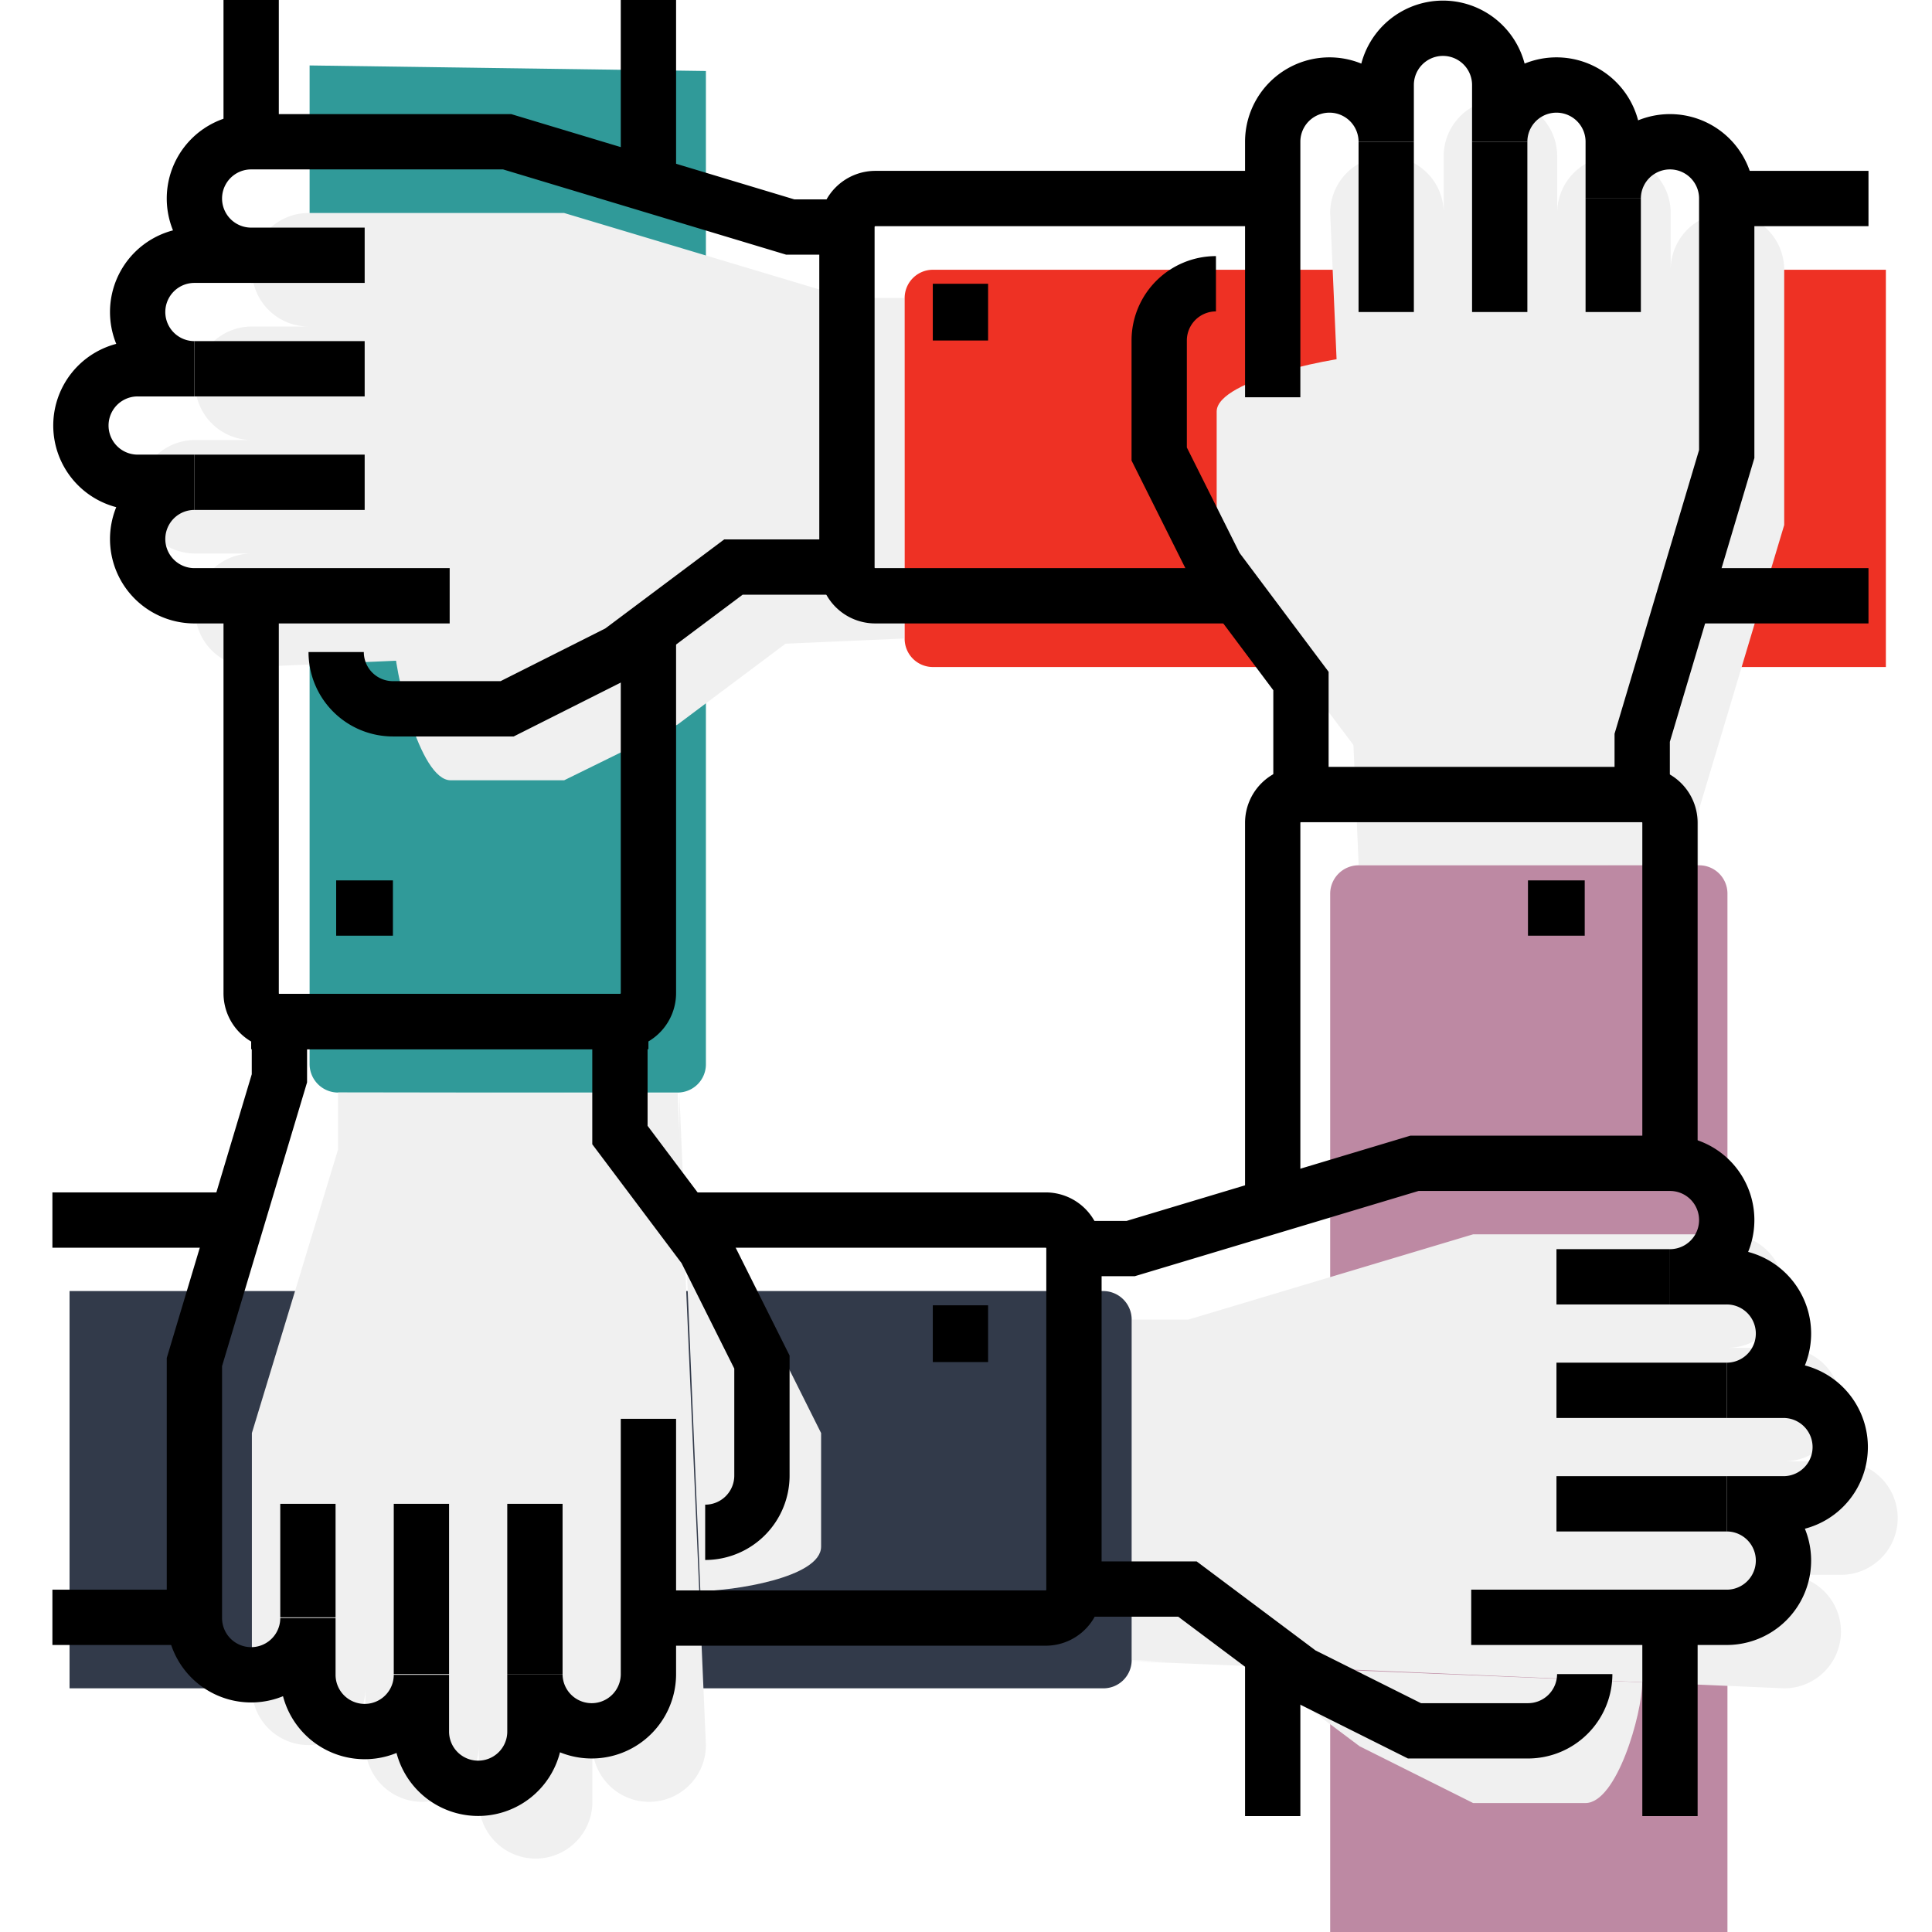 <svg id="Layer_1" data-name="Layer 1" xmlns="http://www.w3.org/2000/svg" viewBox="0 0 80 80"><defs><style>.cls-1{fill:#309a99;}.cls-2{fill:#f0f0f0;}.cls-3{fill:#ee3124;}.cls-4{fill:#bd89a3;}.cls-5{fill:#323a4a;}.cls-6{fill:none;stroke:#000;stroke-miterlimit:10;stroke-width:2.29px;}</style></defs><path class="cls-1" d="M29.23,2.94V44.06a1.17,1.17,0,0,1-1.17,1.18H14a1.18,1.18,0,0,1-1.18-1.18V2.71"/><path class="cls-2" d="M37.46,12.34H35.11L23.36,8.82H12.78a2.35,2.35,0,0,0,0,4.7H10.43a2.35,2.35,0,1,0,0,4.7H8.08a2.35,2.35,0,1,0,0,4.7h2.35a2.35,2.35,0,1,0,0,4.7l27-1.18"/><path class="cls-2" d="M16.31,26.44c0,1.3,1.05,5.87,2.35,5.87h4.7L28.06,30l4.7-3.52h4.7"/><path class="cls-3" d="M78.09,27.62H38.63a1.17,1.17,0,0,1-1.17-1.18V12.34a1.17,1.17,0,0,1,1.17-1.17H78.09"/><path class="cls-2" d="M70.36,35.84V33.49l3.52-11.75V11.17a2.35,2.35,0,0,0-4.7,0V8.82a2.35,2.35,0,0,0-4.7,0V6.47a2.35,2.35,0,0,0-4.7,0V8.82a2.35,2.35,0,0,0-4.7,0l1.18,27"/><path class="cls-2" d="M56.83,14.71c-1.3,0-6.45,1-6.45,2.33v4.7l2.35,4.7,3.53,4.7v4.7"/><path class="cls-4" d="M71.53,80.2V37a1.17,1.17,0,0,0-1.17-1.17H56.26A1.18,1.18,0,0,0,55.08,37V80.2"/><path class="cls-2" d="M46.86,54.64h2.35L61,51.11H71.53a2.35,2.35,0,0,1,0,4.7h2.35a2.35,2.35,0,1,1,0,4.7h2.35a2.35,2.35,0,0,1,0,4.7H73.88a2.35,2.35,0,0,1,0,4.7l-27-1.17"/><path class="cls-2" d="M68,69.66c0,1.3-1.05,5-2.35,5H61l-4.7-2.35-4.7-3.52h-4.7"/><path class="cls-5" d="M2.88,69.91h42.8a1.17,1.17,0,0,0,1.18-1.17V54.64a1.18,1.18,0,0,0-1.18-1.18H2.88"/><path class="cls-2" d="M14,45.24v2.35L10.43,59.34V69.91a2.35,2.35,0,1,0,4.7,0v2.35a2.35,2.35,0,0,0,4.7,0v2.35a2.35,2.35,0,0,0,4.7,0V72.26a2.35,2.35,0,0,0,4.7,0l-1.17-27"/><path class="cls-2" d="M29,65.88c1.29,0,5-.54,5-1.84v-4.7l-2.35-4.7-3.52-4.7v-4.7"/><line class="cls-6" x1="13.92" y1="37.6" x2="16.27" y2="37.6"/><line class="cls-6" x1="10.4" y1="5.87" x2="10.4"/><path class="cls-6" d="M26.85,25.85V41.12a1.18,1.18,0,0,1-1.18,1.18H11.57a1.17,1.17,0,0,1-1.17-1.18V24.67"/><line class="cls-6" x1="26.85" x2="26.85" y2="7.05"/><path class="cls-6" d="M35.07,9.4H32.72L21,5.87H10.4a2.35,2.35,0,0,0,0,4.7H8.05a2.35,2.35,0,1,0,0,4.7H5.7a2.35,2.35,0,0,0,0,4.7H8.05a2.35,2.35,0,1,0,0,4.7H18.62"/><line class="cls-6" x1="8.05" y1="19.97" x2="15.1" y2="19.97"/><line class="cls-6" x1="8.05" y1="15.27" x2="15.1" y2="15.27"/><line class="cls-6" x1="10.4" y1="10.57" x2="15.1" y2="10.57"/><path class="cls-6" d="M13.92,27a2.35,2.35,0,0,0,2.35,2.35H21L25.67,27l4.7-3.52h4.7"/><line class="cls-6" x1="39.77" y1="11.75" x2="39.77" y2="14.1"/><line class="cls-6" x1="71.5" y1="8.22" x2="77.37" y2="8.22"/><path class="cls-6" d="M51.52,24.67H36.25a1.17,1.17,0,0,1-1.18-1.17V9.4a1.18,1.18,0,0,1,1.18-1.18H52.7"/><line class="cls-6" x1="77.37" y1="24.67" x2="70.32" y2="24.67"/><path class="cls-6" d="M68,32.9V30.55L71.5,18.8V8.22a2.35,2.35,0,1,0-4.7,0V5.87a2.35,2.35,0,1,0-4.7,0V3.52a2.35,2.35,0,0,0-4.7,0V5.87a2.35,2.35,0,0,0-4.7,0V16.45"/><line class="cls-6" x1="57.4" y1="5.87" x2="57.4" y2="12.92"/><line class="cls-6" x1="62.1" y1="5.87" x2="62.1" y2="12.92"/><line class="cls-6" x1="66.8" y1="8.22" x2="66.8" y2="12.92"/><path class="cls-6" d="M50.35,11.75A2.35,2.35,0,0,0,48,14.1v4.7l2.35,4.7,3.52,4.7v4.7"/><line class="cls-6" x1="63.27" y1="37.6" x2="65.62" y2="37.6"/><line class="cls-6" x1="52.7" y1="68.15" x2="52.7" y2="75.2"/><path class="cls-6" d="M69.15,48.17V34.07A1.17,1.17,0,0,0,68,32.9H53.87a1.17,1.17,0,0,0-1.17,1.17V49.35"/><line class="cls-6" x1="69.15" y1="75.2" x2="69.15" y2="66.97"/><path class="cls-6" d="M44.47,51.7h2.35l11.75-3.53H69.15a2.35,2.35,0,0,1,0,4.7H71.5a2.35,2.35,0,0,1,0,4.7h2.35a2.35,2.35,0,1,1,0,4.7H71.5a2.35,2.35,0,0,1,0,4.7H60.92"/><line class="cls-6" x1="71.5" y1="62.27" x2="64.45" y2="62.27"/><line class="cls-6" x1="71.5" y1="57.57" x2="64.45" y2="57.57"/><line class="cls-6" x1="69.15" y1="52.87" x2="64.45" y2="52.87"/><path class="cls-6" d="M65.62,69.32a2.35,2.35,0,0,1-2.35,2.35h-4.7l-4.7-2.35-4.7-3.52h-4.7"/><line class="cls-6" x1="39.77" y1="54.05" x2="39.77" y2="56.4"/><line class="cls-6" x1="10.4" y1="50.52" x2="2.17" y2="50.52"/><path class="cls-6" d="M26.85,67H43.3a1.17,1.17,0,0,0,1.17-1.17V51.7a1.17,1.17,0,0,0-1.17-1.18H28"/><line class="cls-6" x1="2.17" y1="66.97" x2="8.05" y2="66.97"/><path class="cls-6" d="M11.57,42.3v2.35L8.05,56.4V67a2.35,2.35,0,0,0,4.7,0v2.35a2.35,2.35,0,0,0,4.7,0v2.35a2.35,2.35,0,1,0,4.7,0V69.32a2.35,2.35,0,1,0,4.7,0V58.75"/><line class="cls-6" x1="22.15" y1="69.32" x2="22.15" y2="62.27"/><line class="cls-6" x1="17.45" y1="69.32" x2="17.45" y2="62.27"/><line class="cls-6" x1="12.75" y1="66.97" x2="12.75" y2="62.27"/><path class="cls-6" d="M29.2,63.45a2.35,2.35,0,0,0,2.35-2.35V56.4L29.2,51.7,25.67,47V42.3"/><line class="cls-6" x1="10.4" y1="42.3" x2="26.85" y2="42.3"/></svg>